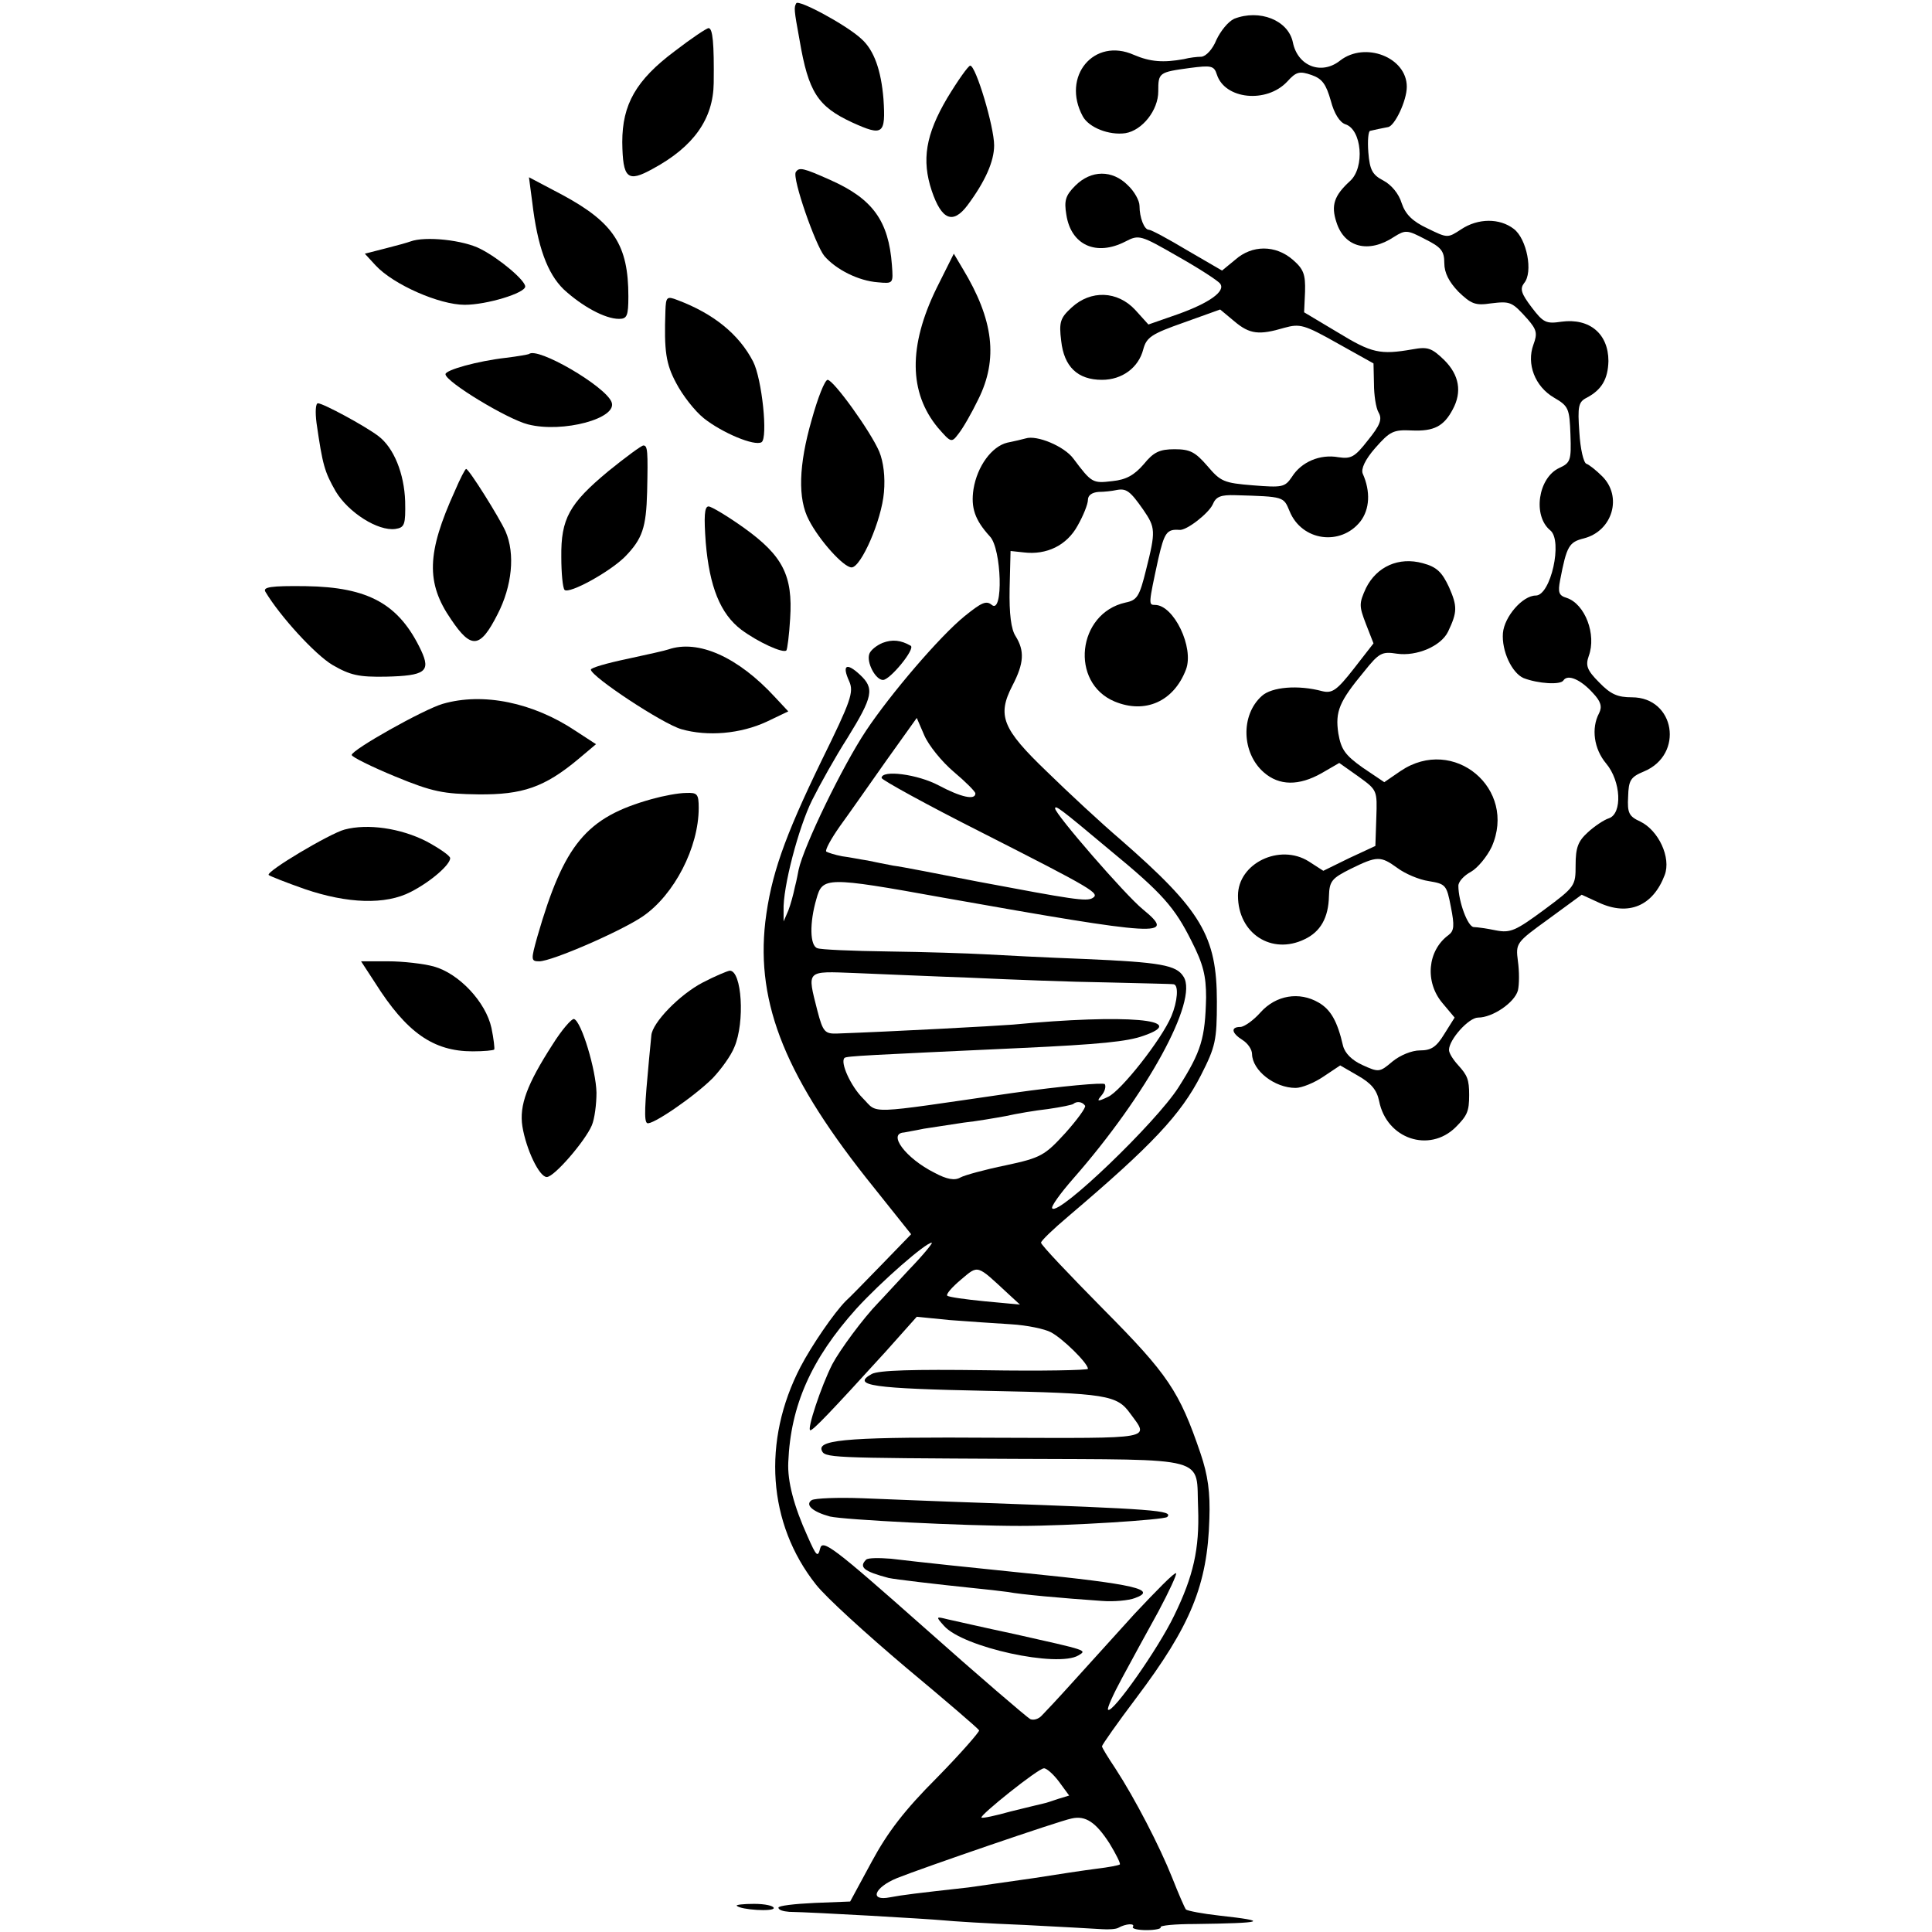 <?xml version="1.0" standalone="no"?>
<!DOCTYPE svg PUBLIC "-//W3C//DTD SVG 20010904//EN"
 "http://www.w3.org/TR/2001/REC-SVG-20010904/DTD/svg10.dtd">
<svg version="1.0" xmlns="http://www.w3.org/2000/svg"
 width="412pt" height="412pt" viewBox="0 0 412 412"
 preserveAspectRatio="xMidYMid meet">
<g transform="translate(0,412) scale(0.1,-0.1)"
fill="#000000" stroke="none">
<path d="M1698 4113 c-5 -9 -5 -13 7 -78 19 -112 39 -142 112 -176 66 -30 72
-26 67 50 -5 61 -20 104 -47 128 -32 30 -135 85 -139 76z"/>
<path d="M2632 4080 c-13 -6 -29 -26 -38 -45 -8 -20 -22 -35 -32 -36 -9 0 -26
-2 -37 -5 -44 -8 -72 -6 -107 9 -85 38 -155 -46 -109 -131 13 -24 56 -41 91
-36 36 6 70 49 70 89 0 40 1 41 67 50 46 6 52 5 58 -14 17 -53 106 -62 150
-15 19 21 26 23 52 14 23 -8 31 -20 41 -55 7 -27 19 -46 31 -50 35 -11 42 -92
10 -121 -34 -31 -41 -52 -29 -88 17 -54 69 -67 123 -31 24 15 28 15 66 -5 34
-17 41 -25 41 -51 0 -21 10 -40 30 -61 27 -26 36 -30 69 -25 42 5 45 4 79 -34
19 -22 21 -30 12 -54 -15 -41 3 -89 44 -113 31 -18 33 -23 35 -79 2 -55 0 -60
-24 -71 -45 -21 -57 -102 -19 -133 27 -22 1 -139 -31 -139 -28 0 -67 -45 -70
-80 -3 -38 19 -85 44 -96 31 -12 79 -15 85 -5 9 14 37 2 63 -27 17 -18 20 -29
13 -43 -17 -32 -11 -76 15 -107 32 -38 35 -107 6 -117 -10 -3 -31 -17 -45 -30
-21 -19 -26 -33 -26 -70 0 -44 -1 -46 -67 -95 -61 -45 -72 -50 -103 -44 -19 4
-41 7 -47 7 -13 0 -33 55 -33 88 0 9 12 22 27 30 14 8 34 32 44 53 55 124 -81
238 -194 162 l-35 -24 -46 31 c-38 27 -46 39 -52 73 -7 47 2 68 55 132 32 40
38 43 70 38 42 -6 94 16 109 47 20 42 20 54 2 95 -15 32 -26 43 -56 51 -51 14
-98 -7 -121 -53 -15 -33 -15 -38 0 -77 l16 -41 -42 -54 c-36 -46 -46 -53 -67
-48 -52 14 -108 9 -129 -10 -46 -41 -43 -122 4 -163 33 -29 75 -29 123 -2 l38
22 41 -29 c40 -29 40 -29 38 -88 l-2 -60 -56 -26 -55 -27 -31 20 c-62 39 -151
-4 -151 -73 0 -81 72 -127 142 -93 34 16 51 46 52 92 1 32 6 38 46 58 57 28
64 28 100 2 16 -12 46 -25 67 -28 36 -6 38 -8 47 -55 8 -40 7 -51 -5 -60 -45
-33 -51 -100 -13 -145 l26 -31 -22 -35 c-17 -28 -28 -35 -52 -35 -17 0 -42
-10 -59 -24 -27 -23 -29 -23 -64 -7 -22 10 -37 25 -41 41 -12 52 -26 77 -52
92 -41 24 -91 16 -124 -21 -15 -17 -35 -31 -43 -31 -21 0 -19 -13 5 -28 11 -7
20 -20 20 -30 1 -35 48 -72 93 -72 13 0 40 11 59 24 l36 24 38 -22 c28 -16 40
-30 45 -54 16 -81 107 -111 163 -56 25 25 29 34 29 69 0 33 -4 42 -23 63 -11
12 -20 26 -20 33 0 22 42 69 62 69 31 0 78 32 85 58 3 13 3 41 0 62 -5 39 -4
40 65 90 l71 52 37 -17 c63 -29 115 -7 140 59 14 37 -13 95 -52 114 -24 11
-28 18 -26 53 1 35 5 42 34 54 86 36 66 158 -26 158 -30 0 -45 6 -70 32 -26
26 -29 36 -22 56 17 46 -8 111 -47 124 -17 5 -19 12 -14 38 14 73 19 81 51 89
61 16 82 89 39 132 -13 13 -28 25 -34 27 -6 2 -13 32 -15 67 -4 56 -2 65 16
74 32 17 45 40 46 78 0 58 -40 92 -100 84 -33 -5 -39 -2 -64 31 -22 29 -25 39
-16 51 20 23 6 95 -22 116 -30 23 -76 23 -112 -1 -29 -19 -29 -19 -72 2 -32
15 -47 30 -55 54 -6 20 -22 39 -39 48 -23 12 -29 22 -32 60 -2 25 0 46 4 46 5
1 13 3 18 4 6 1 14 3 20 4 14 2 40 56 40 86 0 63 -89 97 -142 56 -40 -32 -91
-12 -101 39 -10 47 -71 71 -125 50z"/>
<path d="M1439 4011 c-83 -62 -112 -114 -112 -194 1 -78 11 -87 65 -57 87 47
129 106 130 183 1 84 -2 117 -11 117 -4 0 -37 -22 -72 -49z"/>
<path d="M2020 3911 c-46 -78 -55 -132 -33 -198 21 -62 45 -72 76 -31 38 51
57 94 57 128 0 40 -39 170 -51 170 -4 0 -26 -31 -49 -69z"/>
<path d="M1697 3753 c-8 -13 42 -156 61 -179 25 -29 73 -53 114 -56 33 -3 33
-3 30 37 -7 94 -41 141 -131 181 -58 26 -67 28 -74 17z"/>
<path d="M2293 3724 c-21 -21 -24 -32 -19 -62 10 -65 64 -89 126 -57 29 15 32
14 112 -32 46 -26 86 -52 90 -58 12 -16 -23 -41 -90 -65 l-63 -22 -28 31 c-38
41 -95 43 -136 5 -24 -22 -27 -31 -22 -71 6 -55 35 -83 87 -83 43 0 78 26 88
65 7 26 18 33 86 57 l78 28 30 -25 c33 -28 53 -30 107 -14 33 9 42 7 113 -33
l77 -43 1 -43 c0 -24 4 -52 10 -62 8 -14 3 -27 -23 -59 -28 -36 -36 -40 -63
-36 -39 7 -79 -10 -99 -42 -15 -22 -20 -23 -83 -18 -62 5 -69 8 -97 41 -26 30
-37 36 -70 36 -32 0 -45 -6 -66 -32 -20 -23 -37 -33 -67 -36 -42 -5 -44 -4
-83 48 -19 26 -78 51 -102 43 -7 -2 -24 -6 -39 -9 -33 -8 -64 -50 -72 -99 -6
-40 3 -66 35 -101 25 -26 29 -167 4 -146 -12 10 -22 5 -58 -24 -53 -43 -158
-166 -210 -244 -50 -75 -133 -246 -144 -297 -1 -5 -4 -22 -8 -37 -3 -15 -9
-37 -14 -50 l-10 -23 0 23 c-2 49 32 178 61 236 17 34 50 93 75 132 55 89 58
106 27 135 -29 27 -39 21 -23 -14 10 -23 4 -41 -59 -169 -80 -165 -108 -245
-120 -344 -20 -176 44 -334 232 -567 l79 -99 -64 -66 c-35 -36 -69 -71 -75
-76 -25 -25 -73 -95 -97 -141 -82 -158 -70 -334 33 -464 21 -27 108 -106 192
-177 84 -70 154 -130 156 -134 1 -3 -39 -49 -90 -101 -69 -69 -105 -116 -139
-179 l-46 -85 -76 -3 c-43 -2 -77 -6 -77 -10 0 -5 10 -8 23 -9 55 -1 295 -15
327 -18 19 -2 98 -7 175 -10 77 -4 151 -8 165 -9 14 -1 30 0 35 3 16 9 36 10
31 2 -3 -4 11 -7 29 -7 18 0 32 3 30 6 -2 4 31 7 73 7 149 2 161 6 52 18 -36
4 -67 10 -71 13 -3 4 -16 34 -29 67 -27 68 -80 170 -121 233 -16 24 -29 45
-29 48 0 3 33 50 73 103 116 154 152 241 156 382 2 56 -3 93 -19 140 -45 132
-69 168 -207 307 -73 74 -133 137 -133 142 0 4 26 29 58 56 179 152 240 217
283 301 31 61 34 74 34 157 0 140 -33 195 -206 346 -41 35 -111 100 -156 144
-96 92 -107 120 -74 184 25 48 26 74 7 105 -10 15 -14 48 -13 102 l2 80 28 -3
c49 -6 92 15 115 57 12 21 22 46 22 55 0 10 9 16 23 17 12 0 29 2 38 4 21 4
29 -2 57 -42 26 -38 27 -45 6 -128 -14 -57 -19 -65 -44 -70 -103 -23 -119
-171 -23 -211 65 -27 126 0 152 68 18 47 -26 138 -66 138 -14 0 -14 1 7 98 13
56 18 64 45 62 15 -2 62 35 71 54 7 17 17 21 49 20 104 -3 102 -3 115 -34 26
-64 109 -75 151 -22 20 26 22 64 5 102 -4 10 5 30 27 55 31 35 38 39 78 37 47
-2 68 9 87 45 20 37 14 73 -18 105 -27 26 -35 29 -68 23 -69 -12 -87 -8 -159
36 l-72 43 2 44 c1 37 -3 48 -26 68 -37 32 -87 32 -123 0 l-28 -23 -74 43
c-40 24 -77 44 -82 44 -10 0 -20 26 -20 51 0 11 -11 31 -25 44 -33 33 -78 33
-112 -1z m-259 -1250 c25 -21 46 -42 46 -46 0 -15 -31 -8 -78 17 -45 24 -122
34 -122 16 0 -4 96 -57 213 -116 240 -122 253 -130 237 -140 -13 -8 -43 -3
-245 35 -82 16 -163 32 -180 34 -16 3 -41 8 -55 11 -14 2 -38 7 -54 9 -16 3
-31 8 -34 10 -3 3 10 27 29 54 19 26 63 89 99 140 l65 91 16 -37 c9 -21 37
-56 63 -78z m333 -167 c112 -92 138 -122 174 -194 25 -49 31 -74 31 -120 -2
-87 -10 -115 -59 -192 -48 -75 -254 -273 -269 -258 -4 3 17 32 45 64 157 179
267 380 235 430 -15 25 -49 31 -212 38 -81 3 -176 8 -212 10 -36 2 -128 5
-205 6 -77 1 -146 4 -152 7 -16 5 -17 54 -2 105 13 47 20 48 269 3 468 -83
500 -85 427 -25 -37 30 -187 203 -187 215 0 8 12 -1 117 -89z m-297 -272 c85
-4 216 -9 290 -10 74 -2 138 -3 143 -4 11 -2 8 -37 -5 -68 -21 -50 -108 -160
-135 -172 -23 -11 -25 -10 -14 3 7 8 10 19 7 24 -2 4 -92 -4 -198 -19 -317
-46 -284 -45 -318 -11 -26 26 -49 77 -39 86 4 4 51 6 374 21 173 8 229 14 263
26 102 35 -36 47 -278 24 -37 -3 -261 -15 -374 -19 -27 -1 -31 3 -43 49 -22
87 -25 84 80 80 50 -2 162 -7 247 -10z m244 -273 c2 -4 -17 -30 -42 -58 -44
-48 -52 -53 -127 -69 -44 -9 -88 -21 -97 -26 -12 -7 -29 -4 -55 10 -62 31
-101 84 -65 86 4 1 23 4 42 8 19 3 58 9 85 13 28 3 68 10 90 14 22 5 63 12 90
15 28 4 52 9 54 11 7 6 19 5 25 -4z m-375 -349 c-30 -32 -59 -64 -66 -71 -33
-34 -82 -101 -98 -131 -24 -47 -55 -141 -47 -141 6 0 40 35 161 168 l66 74 70
-7 c39 -3 98 -7 131 -9 34 -2 72 -10 85 -17 25 -13 79 -66 79 -78 0 -3 -99 -5
-220 -3 -152 2 -226 0 -241 -8 -45 -25 3 -31 247 -36 253 -5 276 -9 304 -48
41 -56 56 -53 -284 -52 -304 2 -381 -3 -374 -26 6 -17 12 -17 411 -19 423 -2
387 7 392 -106 3 -86 -10 -144 -51 -228 -34 -71 -132 -210 -141 -201 -3 2 11
33 30 68 19 35 53 98 77 141 23 43 40 80 38 82 -3 3 -42 -37 -89 -87 -46 -51
-106 -117 -134 -148 -27 -30 -56 -61 -63 -68 -7 -8 -18 -11 -25 -8 -6 3 -109
91 -227 196 -193 171 -216 188 -221 168 -5 -20 -8 -17 -27 26 -29 64 -43 117
-41 158 5 121 49 220 145 327 53 58 148 141 161 141 3 0 -18 -26 -48 -57z
m211 -52 l25 -23 -75 7 c-41 4 -77 9 -80 12 -3 3 10 18 29 34 38 32 33 33 101
-30z m108 -1040 l22 -30 -23 -7 c-12 -4 -26 -9 -32 -10 -5 -1 -37 -9 -70 -17
-32 -9 -60 -15 -62 -13 -5 4 121 105 133 105 5 1 20 -12 32 -28z m108 -132
c14 -23 24 -43 22 -45 -3 -2 -24 -6 -49 -9 -24 -3 -84 -12 -134 -20 -49 -7
-112 -16 -140 -20 -108 -12 -141 -16 -167 -21 -45 -9 -34 21 15 41 55 22 346
122 372 127 30 7 52 -8 81 -53z"/>
<path d="M1731 921 c-15 -10 2 -25 39 -35 31 -7 282 -20 405 -20 106 0 307 13
314 19 14 14 -28 17 -389 30 -91 3 -208 8 -261 10 -53 2 -101 0 -108 -4z"/>
<path d="M1847 794 c-16 -16 -5 -25 48 -39 13 -3 107 -14 175 -21 30 -3 66 -7
80 -9 25 -5 113 -13 200 -19 25 -2 57 1 70 6 50 18 -1 30 -230 53 -109 11
-232 24 -290 31 -25 2 -49 2 -53 -2z"/>
<path d="M2013 653 c40 -46 243 -90 287 -63 18 11 21 10 -135 45 -66 14 -131
29 -145 32 -24 6 -25 6 -7 -14z"/>
<path d="M1135 3689 c11 -94 32 -152 67 -186 39 -36 88 -63 118 -63 17 0 20 6
20 48 0 109 -31 157 -140 216 l-72 38 7 -53z"/>
<path d="M875 3605 c-5 -2 -30 -9 -54 -15 l-43 -11 23 -25 c38 -41 136 -84
190 -84 47 0 129 25 129 39 0 13 -54 59 -95 80 -36 19 -118 28 -150 16z"/>
<path d="M1997 3505 c-60 -123 -59 -222 3 -297 28 -32 29 -33 44 -13 9 11 28
44 42 73 43 86 33 170 -33 279 l-19 32 -37 -74z"/>
<path d="M1419 3457 c-3 -86 1 -113 23 -154 13 -25 39 -59 59 -75 39 -31 108
-60 123 -51 14 9 1 135 -18 172 -30 58 -84 102 -161 131 -23 9 -25 7 -26 -23z"/>
<path d="M1128 3365 c-2 -1 -24 -5 -49 -8 -61 -7 -129 -26 -129 -35 0 -16 132
-96 176 -107 74 -19 193 13 178 48 -14 34 -158 118 -176 102z"/>
<path d="M1731 3225 c-28 -97 -30 -169 -6 -214 22 -43 74 -101 91 -101 20 0
64 100 69 160 3 33 -1 65 -10 87 -19 44 -97 152 -110 153 -6 0 -21 -38 -34
-85z"/>
<path d="M675 3218 c13 -90 17 -104 41 -146 27 -45 90 -85 127 -80 20 3 22 9
21 59 -2 59 -24 114 -57 139 -29 22 -118 70 -129 70 -5 0 -6 -19 -3 -42z"/>
<path d="M1297 3115 c-83 -69 -101 -101 -100 -183 0 -34 3 -66 7 -70 10 -9 96
38 129 71 37 38 45 62 47 138 2 88 1 99 -8 99 -4 0 -38 -25 -75 -55z"/>
<path d="M970 3073 c-60 -132 -62 -196 -8 -274 43 -64 62 -62 99 11 31 60 38
129 17 177 -13 29 -78 133 -84 133 -2 0 -13 -21 -24 -47z"/>
<path d="M1505 2963 c8 -94 31 -152 76 -186 35 -26 89 -51 96 -44 2 3 6 33 8
68 6 92 -16 134 -98 193 -35 25 -70 46 -76 46 -9 0 -10 -22 -6 -77z"/>
<path d="M566 2858 c31 -52 106 -134 143 -156 38 -22 56 -26 114 -25 84 2 96
11 75 56 -47 99 -112 135 -246 137 -75 1 -92 -2 -86 -12z"/>
<path d="M1882 2749 c-12 -5 -25 -15 -28 -23 -7 -18 13 -56 29 -56 15 0 70 67
59 73 -21 12 -39 14 -60 6z"/>
<path d="M1425 2735 c-5 -2 -45 -11 -87 -20 -43 -9 -78 -19 -78 -23 1 -15 152
-115 193 -127 56 -16 126 -10 182 16 l46 22 -28 30 c-79 86 -164 124 -228 102z"/>
<path d="M944 2619 c-41 -12 -194 -98 -194 -109 0 -4 42 -25 93 -46 80 -33
103 -37 177 -38 94 -1 141 15 213 75 l38 32 -43 28 c-91 61 -198 83 -284 58z"/>
<path d="M1390 2416 c-140 -39 -187 -96 -244 -293 -14 -50 -14 -53 4 -53 27 0
176 65 221 96 67 46 119 147 119 231 0 30 -3 33 -27 32 -16 0 -48 -6 -73 -13z"/>
<path d="M735 2351 c-31 -8 -169 -90 -162 -97 2 -2 37 -16 77 -30 91 -31 172
-34 226 -6 43 22 84 58 84 72 0 5 -23 21 -51 36 -55 28 -125 38 -174 25z"/>
<path d="M800 2024 c67 -106 124 -146 208 -146 24 0 45 2 46 4 1 2 -1 22 -6
46 -12 55 -69 116 -123 131 -22 6 -66 11 -97 11 l-58 0 30 -46z"/>
<path d="M1499 2025 c-50 -26 -108 -86 -110 -113 -1 -9 -3 -33 -5 -52 -9 -96
-11 -131 -4 -135 9 -6 100 56 140 96 18 19 39 48 46 66 23 53 16 164 -10 163
-6 -1 -32 -12 -57 -25z"/>
<path d="M1178 1892 c-54 -84 -71 -129 -64 -174 8 -49 36 -108 52 -108 16 0
82 77 96 110 6 14 10 45 10 70 -1 48 -32 152 -48 157 -5 1 -26 -23 -46 -55z"/>
<path d="M1571 56 c9 -9 79 -13 79 -5 0 5 -19 9 -42 9 -23 0 -39 -2 -37 -4z"/>
</g>
</svg>
